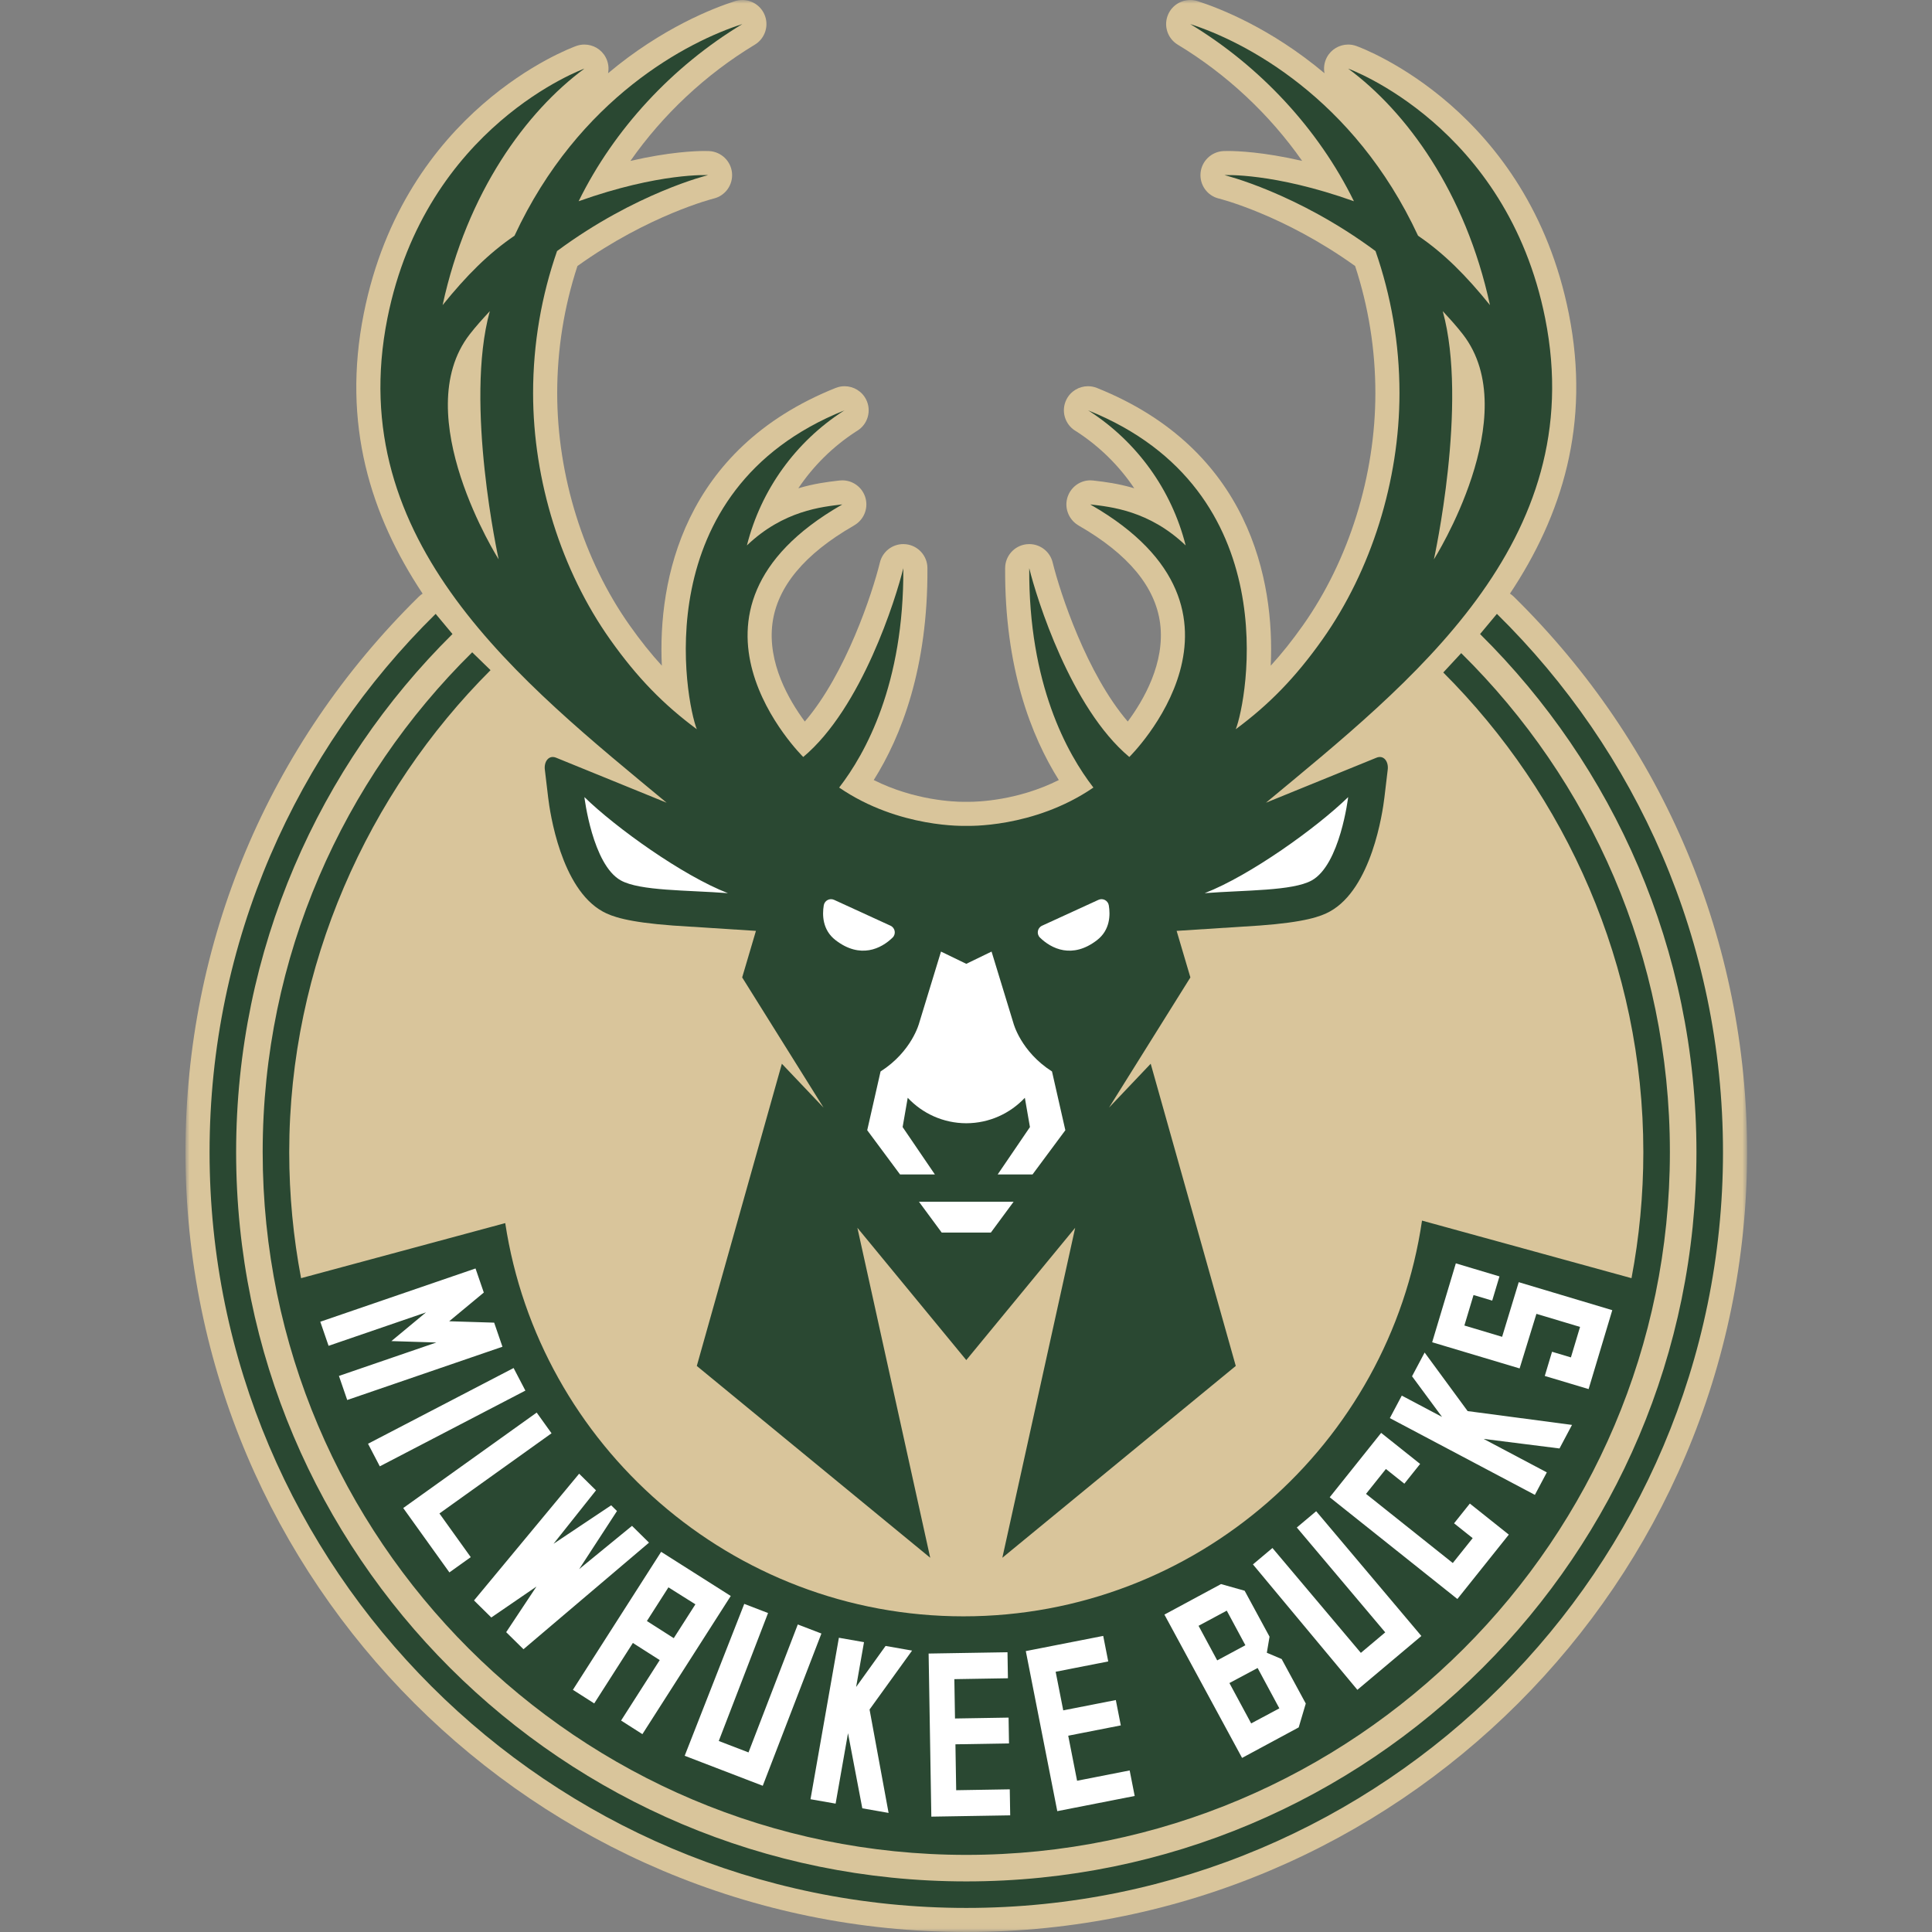 <svg width="270" height="270" viewBox="0 0 270 270" fill="none" xmlns="http://www.w3.org/2000/svg">
<rect x="0" y="0" width="270" height="270" fill="#808080" stroke="none"/>
<mask id="mask0_1704_63920" style="mask-type:alpha" maskUnits="userSpaceOnUse" x="25" y="0" width="220" height="270">
<path d="M25.948 269.972H244.159V0H25.948V269.972Z" fill="white"/>
</mask>
<g mask="url(#mask0_1704_63920)">
<path fill-rule="evenodd" clip-rule="evenodd" d="M135.04 270C74.871 270 25.92 221.108 25.92 161.011C25.92 131.635 37.497 104.069 58.52 83.392C58.686 83.228 58.868 83.083 59.061 82.959C51.81 72.049 47.752 59.288 50.836 43.831C56.516 15.36 79.553 6.777 80.531 6.426C80.906 6.291 81.291 6.227 81.671 6.227C82.883 6.227 84.042 6.884 84.642 8.005C85.019 8.711 85.121 9.498 84.977 10.235C92.517 3.906 99.691 1.13 102.714 0.161C103.054 0.052 103.401 0 103.743 0C105.032 0 106.249 0.743 106.809 1.972C107.516 3.525 106.948 5.361 105.485 6.244C98.619 10.389 92.633 16.011 88.103 22.486C93.531 21.233 97.182 21.101 98.462 21.101C98.911 21.101 99.142 21.115 99.142 21.115C100.804 21.219 102.154 22.521 102.3 24.178C102.446 25.835 101.37 27.351 99.752 27.744C99.666 27.765 90.652 30.045 80.698 37.176C78.821 42.903 77.869 48.876 77.869 54.946C77.869 66.472 81.563 78.304 88.002 87.406C89.489 89.508 90.956 91.351 92.493 93.031C91.927 81.148 95.425 62.775 116.776 54.218C117.187 54.054 117.611 53.975 118.029 53.975C119.27 53.975 120.455 54.663 121.042 55.833C121.827 57.398 121.28 59.302 119.784 60.213L119.626 60.309C116.394 62.408 113.666 65.109 111.567 68.239C113.808 67.567 115.741 67.339 117.052 67.183L117.307 67.153C117.442 67.137 117.577 67.129 117.711 67.129C119.12 67.129 120.401 68.013 120.882 69.367C121.409 70.849 120.838 72.498 119.507 73.338C119.507 73.338 119.305 73.466 119.258 73.494C112.419 77.433 108.615 82.016 107.951 87.114C107.232 92.641 110.261 97.857 112.473 100.835C118.198 94.174 121.924 82.875 122.969 78.603C123.341 77.083 124.705 76.038 126.238 76.038C126.369 76.038 126.501 76.045 126.634 76.061C128.323 76.259 129.599 77.684 129.609 79.382C129.695 93.339 125.957 102.891 122.108 109.012C127.841 111.887 133.439 112.055 134.654 112.055C134.792 112.055 134.989 112.05 135.032 112.05C135.077 112.05 135.127 112.05 135.176 112.052C135.176 112.052 135.288 112.055 135.426 112.055C136.641 112.055 142.239 111.887 147.972 109.012C144.123 102.891 140.385 93.339 140.47 79.382C140.48 77.684 141.757 76.259 143.446 76.061C143.579 76.045 143.71 76.038 143.841 76.038C145.375 76.038 146.739 77.083 147.11 78.603C148.156 82.875 151.882 94.175 157.606 100.835C159.817 97.859 162.847 92.642 162.128 87.114C161.464 82.016 157.661 77.433 150.822 73.494C150.775 73.466 150.619 73.367 150.619 73.367C149.287 72.527 148.693 70.863 149.221 69.382C149.703 68.026 150.967 67.129 152.375 67.129C152.507 67.129 152.639 67.137 152.773 67.153L153.027 67.183C154.339 67.339 156.271 67.567 158.514 68.239C156.414 65.109 153.686 62.408 150.454 60.309L150.296 60.213C148.8 59.302 148.252 57.398 149.037 55.833C149.624 54.663 150.81 53.975 152.05 53.975C152.469 53.975 152.893 54.054 153.303 54.218C174.654 62.775 178.153 81.148 177.587 93.031C179.124 91.351 180.591 89.508 182.078 87.406C188.518 78.303 192.211 66.472 192.211 54.946C192.211 48.876 191.259 42.903 189.382 37.176C179.363 29.994 170.419 27.766 170.328 27.744C168.709 27.351 167.634 25.835 167.779 24.178C167.926 22.521 169.276 21.218 170.938 21.115C170.938 21.115 171.168 21.101 171.617 21.101C172.898 21.101 176.548 21.233 181.977 22.486C177.446 16.011 171.461 10.389 164.595 6.244C163.132 5.361 162.563 3.525 163.271 1.972C163.831 0.743 165.048 0 166.337 0C166.679 0 167.024 0.052 167.366 0.161C170.389 1.13 177.563 3.906 185.102 10.235C184.958 9.498 185.06 8.711 185.437 8.005C186.038 6.884 187.196 6.227 188.409 6.227C188.789 6.227 189.174 6.291 189.549 6.426C190.526 6.777 213.565 15.36 219.244 43.831C222.327 59.288 218.271 72.049 211.019 82.959C211.213 83.083 211.393 83.228 211.56 83.391C232.582 104.069 244.159 131.635 244.159 161.011C244.159 221.108 195.209 270 135.04 270Z" fill="#D9C59B"/>
</g>
<path fill-rule="evenodd" clip-rule="evenodd" d="M69.69 78.175C69.69 78.175 64.874 56.381 68.454 43.484C67.5 44.514 66.532 45.571 65.637 46.727C56.914 58.001 69.69 78.175 69.69 78.175ZM200.389 78.175C200.389 78.175 213.165 58.001 204.442 46.727C203.548 45.571 202.579 44.514 201.625 43.484C205.205 56.381 200.389 78.175 200.389 78.175ZM54.139 44.488C59.512 17.554 81.671 9.591 81.671 9.591C73.558 15.579 65.277 26.835 61.855 42.64C65.186 38.511 68.275 35.412 71.904 32.943C80.889 13.613 96.22 5.774 103.743 3.364C93.985 9.256 85.825 18.023 80.865 28.124C92.148 24.1 98.956 24.474 98.956 24.474C98.956 24.474 88.871 26.923 77.849 35.087C75.683 41.308 74.501 47.988 74.501 54.945C74.501 67.184 78.448 79.731 85.251 89.347C89.08 94.759 92.777 98.5 97.379 101.908C95.857 98.084 90.064 68.548 118.031 57.34L117.832 57.461C111.227 61.735 106.359 68.392 104.382 76.224C109.489 71.341 114.877 70.832 117.708 70.493C117.665 70.52 117.619 70.551 117.575 70.579C91.613 85.533 112.256 105.79 112.256 105.79C120.443 98.938 125.214 83.597 126.241 79.403C126.34 95.612 120.943 105.319 117.274 110.062C125.643 115.797 135.028 115.414 135.032 115.413H135.048C135.051 115.414 144.437 115.797 152.805 110.062C149.136 105.319 143.739 95.612 143.838 79.403C144.865 83.597 149.637 98.938 157.823 105.79C157.823 105.79 178.467 85.533 152.505 70.579C152.461 70.551 152.415 70.52 152.371 70.493C155.202 70.832 160.59 71.341 165.698 76.224C163.72 68.392 158.853 61.735 152.247 57.461L152.049 57.34C180.016 68.548 174.223 98.084 172.701 101.908C177.303 98.5 181 94.759 184.829 89.347C191.632 79.731 195.579 67.184 195.579 54.945C195.579 47.988 194.396 41.308 192.231 35.087C181.208 26.923 171.123 24.474 171.123 24.474C171.123 24.474 177.932 24.1 189.214 28.124C184.255 18.023 176.094 9.256 166.337 3.364C173.859 5.774 189.19 13.613 198.175 32.943C201.805 35.412 204.894 38.511 208.225 42.64C204.803 26.835 196.522 15.579 188.408 9.591C188.408 9.591 210.567 17.554 215.94 44.488C222.194 75.836 197.127 95.412 176.915 112.182L192.347 105.897C193.392 105.454 194.116 106.46 193.924 107.662L193.471 111.468C193.222 113.561 191.682 124.167 185.852 127.383C184.591 128.079 182.418 128.874 176.019 129.347L164.436 130.091L166.359 136.597L154.987 154.79L160.812 148.659L172.701 190.893L140.08 217.7L150.259 171.583L135.04 190.074L119.82 171.583L130 217.7L97.379 190.893L109.267 148.659L115.092 154.79L103.72 136.597L105.644 130.091L94.06 129.347C87.662 128.874 85.489 128.079 84.228 127.383C78.397 124.167 76.858 113.561 76.608 111.468L76.155 107.662C75.963 106.46 76.688 105.454 77.733 105.897L93.164 112.182C72.952 95.412 47.886 75.836 54.139 44.488ZM68.554 93.655C51.425 110.767 40.42 134.959 40.42 161.011C40.42 167.03 40.993 172.918 42.076 178.627L70.608 170.931C75.323 201.999 102.243 225.886 134.644 225.886C167.166 225.886 194.164 201.819 198.729 170.581L228.005 178.626C229.086 172.916 229.659 167.03 229.659 161.011C229.659 134.959 218.829 111.093 201.7 93.981L204.207 91.276C222.272 109.094 233.37 133.71 233.37 161.011C233.37 215.165 189.259 259.223 135.04 259.223C80.82 259.223 36.71 215.165 36.71 161.011C36.71 133.71 47.924 108.978 65.99 91.16L68.554 93.655ZM209.196 85.788L206.843 88.61C225.511 107.079 237.081 132.693 237.081 161.011C237.081 217.299 191.395 262.929 135.04 262.929C78.684 262.929 32.999 217.299 32.999 161.011C32.999 132.693 44.567 107.077 63.234 88.607L60.883 85.788C41.394 104.958 29.288 131.597 29.288 161.011C29.288 219.253 76.728 266.636 135.04 266.636C193.351 266.636 240.791 219.253 240.791 161.011C240.791 131.597 228.686 104.958 209.196 85.788Z" fill="#2A4832"/>
<path fill-rule="evenodd" clip-rule="evenodd" d="M127.464 230.672L121.522 238.906L124.182 253.358L120.508 252.714L118.51 242.216L116.779 252.06L113.269 251.445L117.236 228.879L120.746 229.494L119.645 235.757L123.762 230.023L127.464 230.672ZM174.853 240.848L171.813 235.209L175.755 233.105L178.791 238.746L174.853 240.848ZM167.501 227.209L171.442 225.09L174.044 229.926L170.106 232.042L167.501 227.209ZM177.041 230.974L177.421 228.73L173.94 222.307L170.641 221.377L162.728 225.642L173.582 245.671L181.496 241.406L182.484 238.072L179.113 231.853L177.041 230.974ZM141.117 250.061L141.177 253.697L130.155 253.879L129.776 231.086L140.799 230.904L140.859 234.54L133.372 234.664L133.463 240.162L140.951 240.038L141.01 243.646L133.523 243.77L133.629 250.185L141.117 250.061ZM157.872 247.421L158.574 250.99L147.757 253.111L143.358 230.742L154.176 228.621L154.878 232.189L147.529 233.631L148.59 239.026L155.938 237.585L156.634 241.126L149.286 242.567L150.524 248.862L157.872 247.421ZM183.937 211.196L198.639 228.632L189.696 236.155L175.1 218.629L177.826 216.336L190.182 230.991L193.589 228.125L181.232 213.471L183.937 211.196ZM225.319 183.099L222.01 194.126L219.566 193.394L215.885 192.293L216.9 188.91L219.537 189.699L220.815 185.438L214.717 183.612L212.369 191.24L209.919 190.507L200.147 187.582L203.455 176.555L205.935 177.297L209.553 178.38L208.538 181.763L205.928 180.982L204.65 185.243L209.923 186.822L212.245 179.186L225.319 183.099ZM205.105 197.203L219.69 199.133L217.943 202.425L207.328 201.086L216.17 205.766L214.502 208.911L194.233 198.183L195.902 195.038L201.526 198.015L197.335 192.336L199.095 189.019L205.105 197.203ZM208.865 212.876L210.859 214.466L203.671 223.463L185.83 209.245L193.019 200.248L198.465 204.588L196.26 207.348L193.682 205.294L190.904 208.771L203.03 218.435L205.808 214.958L203.208 212.885L205.413 210.125L208.865 212.876ZM114.793 228.289L106.597 249.565L104.285 248.677L98.179 246.331L95.686 245.372L104.011 224.145L107.336 225.424L100.449 243.306L104.605 244.903L111.493 227.021L114.793 228.289ZM61.412 211.509L65.788 217.613L62.804 219.747L56.353 210.75L75.003 197.41L77.078 200.304L61.412 211.509ZM70.218 188.209L48.524 195.653L47.366 192.287L60.979 187.616L54.696 187.42L59.532 183.409L45.919 188.08L44.761 184.714L66.455 177.27L67.613 180.636L62.777 184.647L69.06 184.843L70.218 188.209ZM73.423 194.338L53.078 204.923L51.432 201.766L71.776 191.183L73.423 194.338ZM90.7 215.586L73.157 230.482L70.74 228.098L74.969 221.724L68.66 226.047L66.244 223.664L80.935 205.954L83.292 208.279L77.356 215.747L85.412 210.369L86.224 211.17L80.942 219.283L88.324 213.241L90.7 215.586ZM94.159 228.936L90.405 226.541L93.415 221.835L97.184 224.205L94.159 228.936ZM101.413 224.151L102.062 223.137L102.124 223.04L92.395 216.869L92.349 216.942L80.064 236.154L83.044 238.055L88.445 229.606L92.199 232.001L86.798 240.449L89.777 242.35L101.413 224.151Z" fill="white"/>
<path fill-rule="evenodd" clip-rule="evenodd" d="M124.447 129.367C122.792 128.608 119.674 127.179 116.568 125.755C115.947 125.47 115.231 125.856 115.121 126.53C114.901 127.871 114.933 129.971 116.771 131.388C120.233 134.059 123.168 132.571 124.743 131.028C125.256 130.526 125.1 129.666 124.447 129.367Z" fill="white"/>
<path fill-rule="evenodd" clip-rule="evenodd" d="M81.671 111.396C81.671 111.396 82.798 120.854 86.769 123.045C89.451 124.524 96.003 124.382 101.724 124.821C95.388 122.366 86.055 115.667 81.673 111.397L81.671 111.396Z" fill="white"/>
<path fill-rule="evenodd" clip-rule="evenodd" d="M128.426 167.946L131.603 172.251H138.476L141.653 167.946H128.426Z" fill="white"/>
<path fill-rule="evenodd" clip-rule="evenodd" d="M188.407 111.397C184.025 115.667 174.691 122.366 168.354 124.821C174.077 124.382 180.628 124.524 183.31 123.045C187.281 120.854 188.408 111.396 188.408 111.396L188.407 111.397Z" fill="white"/>
<path fill-rule="evenodd" clip-rule="evenodd" d="M141.624 142.975L138.572 132.984L135.04 134.697L131.507 132.984L128.455 142.975C128.455 142.975 127.44 146.943 123.06 149.738L121.195 157.951L125.784 164.134H130.654L126.143 157.51L126.855 153.418C128.903 155.6 131.81 156.968 135.04 156.976C138.269 156.968 141.176 155.6 143.224 153.418L143.936 157.51L139.425 164.134H144.295L148.884 157.951L147.019 149.738C142.639 146.943 141.624 142.975 141.624 142.975Z" fill="white"/>
<path fill-rule="evenodd" clip-rule="evenodd" d="M153.511 125.755C150.406 127.179 147.287 128.608 145.632 129.367C144.979 129.666 144.823 130.526 145.336 131.028C146.911 132.571 149.847 134.059 153.309 131.388C155.146 129.971 155.179 127.871 154.959 126.53C154.848 125.856 154.133 125.47 153.511 125.755Z" fill="white"/>
</svg>
